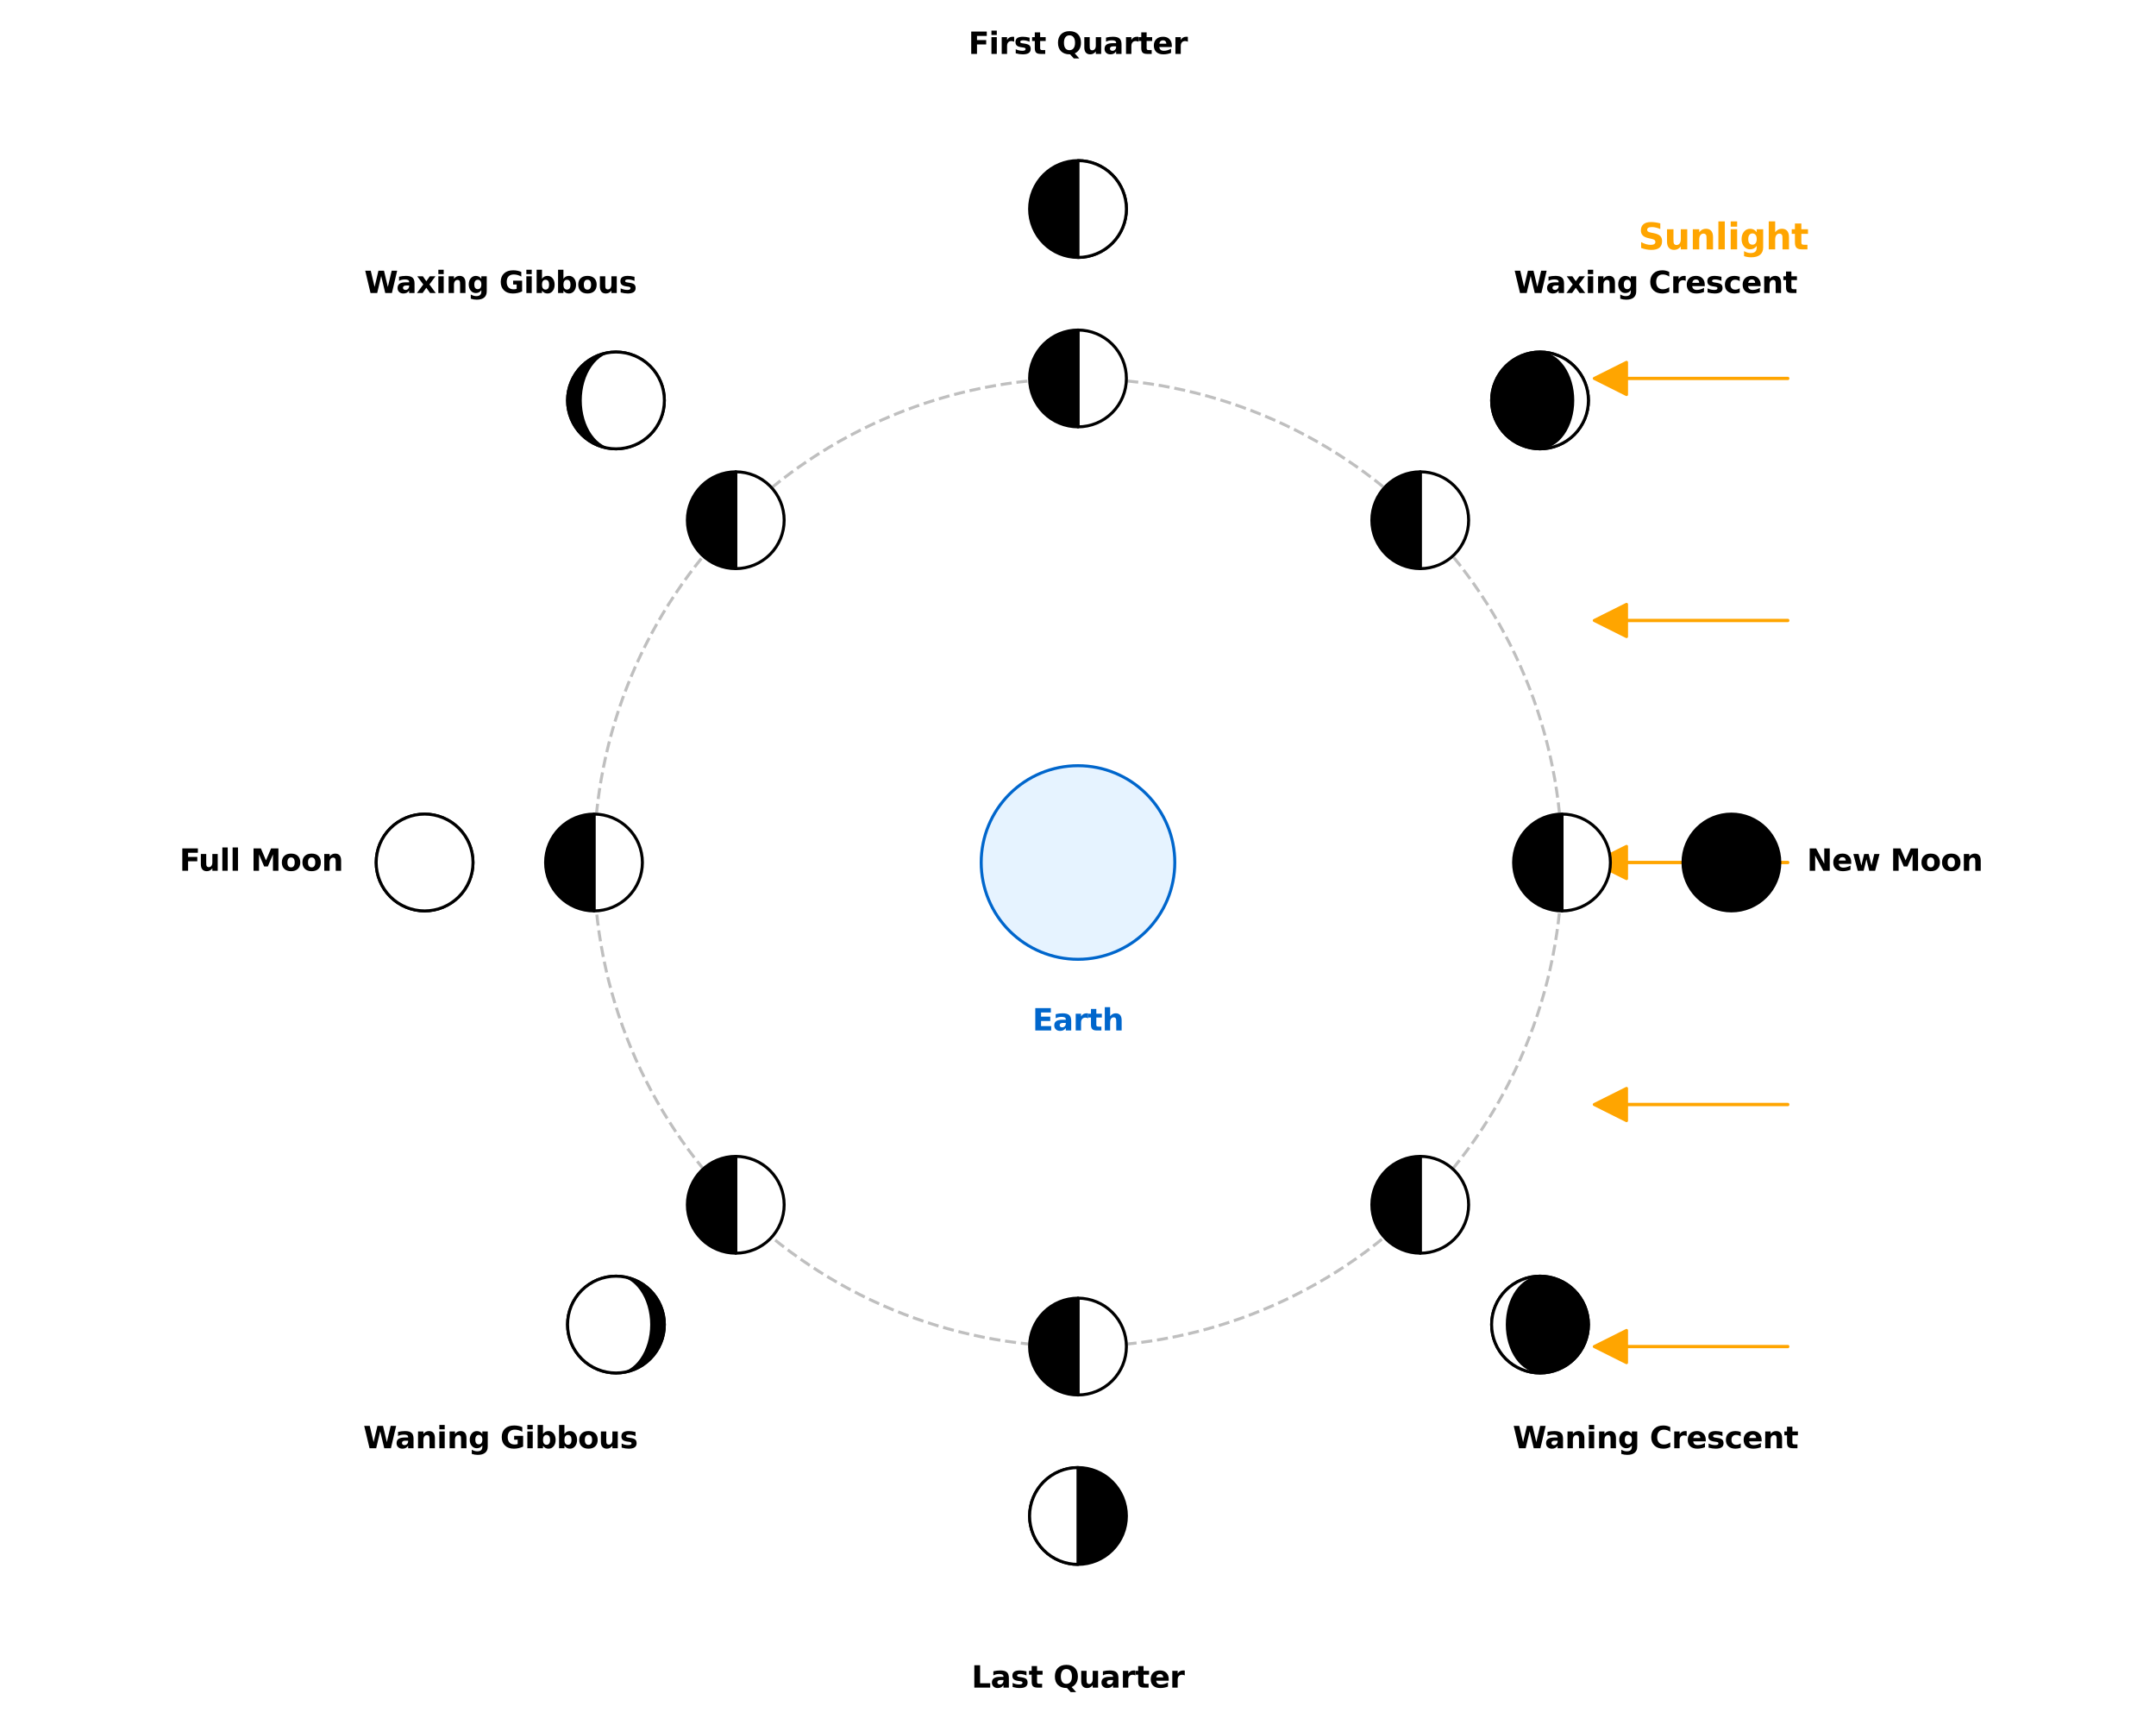 <?xml version="1.0" encoding="utf-8" standalone="no"?>
<!DOCTYPE svg PUBLIC "-//W3C//DTD SVG 1.1//EN"
  "http://www.w3.org/Graphics/SVG/1.1/DTD/svg11.dtd">
<svg xmlns:xlink="http://www.w3.org/1999/xlink" width="720pt" height="576pt" viewBox="0 0 720 576" xmlns="http://www.w3.org/2000/svg" version="1.1">
 <defs>
  <style type="text/css">*{stroke-linejoin: round; stroke-linecap: butt}</style>
 </defs>
 <g id="figure_1">
  <g id="patch_1">
   <path d="M 0 576 
L 720 576 
L 720 0 
L 0 0 
z
" style="fill: #ffffff"/>
  </g>
  <g id="axes_1">
   <g id="patch_2">
    <path d="M 532.408 449.633 
L 543.184 444.245 
L 543.184 449.579 
L 597.061 449.579 
L 597.061 449.687 
L 543.184 449.687 
L 543.184 455.021 
z
" clip-path="url(#p6d1bef1e52)" style="fill: #ffa500; stroke: #ffa500; stroke-linejoin: miter"/>
   </g>
   <g id="patch_3">
    <path d="M 532.408 368.816 
L 543.184 363.429 
L 543.184 368.763 
L 597.061 368.763 
L 597.061 368.87 
L 543.184 368.87 
L 543.184 374.204 
z
" clip-path="url(#p6d1bef1e52)" style="fill: #ffa500; stroke: #ffa500; stroke-linejoin: miter"/>
   </g>
   <g id="patch_4">
    <path d="M 532.408 288 
L 543.184 282.612 
L 543.184 287.946 
L 597.061 287.946 
L 597.061 288.054 
L 543.184 288.054 
L 543.184 293.388 
z
" clip-path="url(#p6d1bef1e52)" style="fill: #ffa500; stroke: #ffa500; stroke-linejoin: miter"/>
   </g>
   <g id="patch_5">
    <path d="M 532.408 207.184 
L 543.184 201.796 
L 543.184 207.13 
L 597.061 207.13 
L 597.061 207.237 
L 543.184 207.237 
L 543.184 212.571 
z
" clip-path="url(#p6d1bef1e52)" style="fill: #ffa500; stroke: #ffa500; stroke-linejoin: miter"/>
   </g>
   <g id="patch_6">
    <path d="M 532.408 126.367 
L 543.184 120.979 
L 543.184 126.313 
L 597.061 126.313 
L 597.061 126.421 
L 543.184 126.421 
L 543.184 131.755 
z
" clip-path="url(#p6d1bef1e52)" style="fill: #ffa500; stroke: #ffa500; stroke-linejoin: miter"/>
   </g>
   <g id="patch_7">
    <path d="M 360 449.633 
C 402.866 449.633 443.981 432.602 474.292 402.292 
C 504.602 371.981 521.633 330.866 521.633 288 
C 521.633 245.134 504.602 204.019 474.292 173.708 
C 443.981 143.398 402.866 126.367 360 126.367 
C 317.134 126.367 276.019 143.398 245.708 173.708 
C 215.398 204.019 198.367 245.134 198.367 288 
C 198.367 330.866 215.398 371.981 245.708 402.292 
C 276.019 432.602 317.134 449.633 360 449.633 
L 360 449.633 
z
" clip-path="url(#p6d1bef1e52)" style="fill: none; opacity: 0.5; stroke-dasharray: 3.7,1.6; stroke-dashoffset: 0; stroke: #808080; stroke-linejoin: miter"/>
   </g>
   <g id="patch_8">
    <path d="M 521.633 304.163 
C 525.918 304.163 530.032 302.459 533.062 299.429 
C 536.092 296.399 537.796 292.285 537.796 288 
C 537.796 283.715 536.092 279.601 533.062 276.571 
C 530.032 273.541 525.918 271.837 521.633 271.837 
L 521.633 288 
z
" clip-path="url(#p6d1bef1e52)" style="fill: #ffffff; stroke: #000000; stroke-linejoin: miter"/>
   </g>
   <g id="patch_9">
    <path d="M 521.633 271.837 
C 517.348 271.837 513.234 273.541 510.204 276.571 
C 507.174 279.601 505.47 283.715 505.47 288 
C 505.47 292.285 507.174 296.399 510.204 299.429 
C 513.234 302.459 517.348 304.163 521.633 304.163 
L 521.633 288 
z
" clip-path="url(#p6d1bef1e52)" style="stroke: #000000; stroke-linejoin: miter"/>
   </g>
   <g id="patch_10">
    <path d="M 578.204 304.163 
C 582.491 304.163 586.602 302.46 589.633 299.429 
C 592.664 296.398 594.368 292.287 594.368 288 
C 594.368 283.713 592.664 279.602 589.633 276.571 
C 586.602 273.54 582.491 271.837 578.204 271.837 
C 573.918 271.837 569.806 273.54 566.775 276.571 
C 563.744 279.602 562.041 283.713 562.041 288 
C 562.041 292.287 563.744 296.398 566.775 299.429 
C 569.806 302.46 573.918 304.163 578.204 304.163 
z
" clip-path="url(#p6d1bef1e52)" style="stroke: #000000; stroke-linejoin: miter"/>
   </g>
   <g id="patch_11">
    <path d="M 474.292 189.872 
C 478.577 189.872 482.691 188.168 485.721 185.138 
C 488.751 182.107 490.455 177.993 490.455 173.708 
C 490.455 169.423 488.751 165.309 485.721 162.279 
C 482.691 159.249 478.577 157.545 474.292 157.545 
L 474.292 173.708 
z
" clip-path="url(#p6d1bef1e52)" style="fill: #ffffff; stroke: #000000; stroke-linejoin: miter"/>
   </g>
   <g id="patch_12">
    <path d="M 474.292 157.545 
C 470.007 157.545 465.893 159.249 462.862 162.279 
C 459.832 165.309 458.128 169.423 458.128 173.708 
C 458.128 177.993 459.832 182.107 462.862 185.138 
C 465.893 188.168 470.007 189.872 474.292 189.872 
L 474.292 173.708 
z
" clip-path="url(#p6d1bef1e52)" style="stroke: #000000; stroke-linejoin: miter"/>
   </g>
   <g id="patch_13">
    <path d="M 514.294 149.87 
C 518.58 149.87 522.692 148.166 525.723 145.135 
C 528.754 142.104 530.457 137.993 530.457 133.706 
C 530.457 129.42 528.754 125.308 525.723 122.277 
C 522.692 119.246 518.58 117.543 514.294 117.543 
C 510.007 117.543 505.896 119.246 502.865 122.277 
C 499.834 125.308 498.13 129.42 498.13 133.706 
C 498.13 137.993 499.834 142.104 502.865 145.135 
C 505.896 148.166 510.007 149.87 514.294 149.87 
z
" clip-path="url(#p6d1bef1e52)" style="stroke: #000000; stroke-linejoin: miter"/>
   </g>
   <g id="patch_14">
    <path d="M 514.294 149.87 
C 518.579 149.87 522.693 148.165 525.723 145.135 
C 528.753 142.105 530.457 137.991 530.457 133.706 
C 530.457 129.421 528.753 125.307 525.723 122.277 
C 522.693 119.247 518.579 117.543 514.294 117.543 
L 514.294 133.706 
z
" clip-path="url(#p6d1bef1e52)" style="fill: #ffffff"/>
   </g>
   <g id="patch_15">
    <path d="M 514.294 149.87 
C 517.325 149.87 520.232 148.166 522.375 145.135 
C 524.519 142.104 525.723 137.993 525.723 133.706 
C 525.723 129.42 524.519 125.308 522.375 122.277 
C 520.232 119.246 517.325 117.543 514.294 117.543 
C 511.263 117.543 508.355 119.246 506.212 122.277 
C 504.069 125.308 502.865 129.42 502.865 133.706 
C 502.865 137.993 504.069 142.104 506.212 145.135 
C 508.355 148.166 511.263 149.87 514.294 149.87 
z
" clip-path="url(#p6d1bef1e52)"/>
   </g>
   <g id="patch_16">
    <path d="M 514.294 149.87 
C 518.58 149.87 522.692 148.166 525.723 145.135 
C 528.754 142.104 530.457 137.993 530.457 133.706 
C 530.457 129.42 528.754 125.308 525.723 122.277 
C 522.692 119.246 518.58 117.543 514.294 117.543 
C 510.007 117.543 505.896 119.246 502.865 122.277 
C 499.834 125.308 498.13 129.42 498.13 133.706 
C 498.13 137.993 499.834 142.104 502.865 145.135 
C 505.896 148.166 510.007 149.87 514.294 149.87 
L 514.294 149.87 
z
" clip-path="url(#p6d1bef1e52)" style="fill: none; stroke: #000000; stroke-linejoin: miter"/>
   </g>
   <g id="patch_17">
    <path d="M 360 142.53 
C 364.285 142.53 368.399 140.826 371.429 137.796 
C 374.459 134.766 376.163 130.652 376.163 126.367 
C 376.163 122.082 374.459 117.968 371.429 114.938 
C 368.399 111.908 364.285 110.204 360 110.204 
L 360 126.367 
z
" clip-path="url(#p6d1bef1e52)" style="fill: #ffffff; stroke: #000000; stroke-linejoin: miter"/>
   </g>
   <g id="patch_18">
    <path d="M 360 110.204 
C 355.715 110.204 351.601 111.908 348.571 114.938 
C 345.541 117.968 343.837 122.082 343.837 126.367 
C 343.837 130.652 345.541 134.766 348.571 137.796 
C 351.601 140.826 355.715 142.53 360 142.53 
L 360 126.367 
z
" clip-path="url(#p6d1bef1e52)" style="stroke: #000000; stroke-linejoin: miter"/>
   </g>
   <g id="patch_19">
    <path d="M 360 85.959 
C 364.287 85.959 368.398 84.256 371.429 81.225 
C 374.46 78.194 376.163 74.082 376.163 69.796 
C 376.163 65.509 374.46 61.398 371.429 58.367 
C 368.398 55.336 364.287 53.632 360 53.632 
C 355.713 53.632 351.602 55.336 348.571 58.367 
C 345.54 61.398 343.837 65.509 343.837 69.796 
C 343.837 74.082 345.54 78.194 348.571 81.225 
C 351.602 84.256 355.713 85.959 360 85.959 
z
" clip-path="url(#p6d1bef1e52)" style="stroke: #000000; stroke-linejoin: miter"/>
   </g>
   <g id="patch_20">
    <path d="M 360 85.959 
C 364.285 85.959 368.399 84.255 371.429 81.225 
C 374.459 78.195 376.163 74.081 376.163 69.796 
C 376.163 65.511 374.459 61.397 371.429 58.367 
C 368.399 55.337 364.285 53.632 360 53.632 
L 360 69.796 
z
" clip-path="url(#p6d1bef1e52)" style="fill: #ffffff; stroke: #000000; stroke-linejoin: miter"/>
   </g>
   <g id="patch_21">
    <path d="M 245.708 189.872 
C 249.993 189.872 254.107 188.168 257.138 185.138 
C 260.168 182.107 261.872 177.993 261.872 173.708 
C 261.872 169.423 260.168 165.309 257.138 162.279 
C 254.107 159.249 249.993 157.545 245.708 157.545 
L 245.708 173.708 
z
" clip-path="url(#p6d1bef1e52)" style="fill: #ffffff; stroke: #000000; stroke-linejoin: miter"/>
   </g>
   <g id="patch_22">
    <path d="M 245.708 157.545 
C 241.423 157.545 237.309 159.249 234.279 162.279 
C 231.249 165.309 229.545 169.423 229.545 173.708 
C 229.545 177.993 231.249 182.107 234.279 185.138 
C 237.309 188.168 241.423 189.872 245.708 189.872 
L 245.708 173.708 
z
" clip-path="url(#p6d1bef1e52)" style="stroke: #000000; stroke-linejoin: miter"/>
   </g>
   <g id="patch_23">
    <path d="M 205.706 149.87 
C 209.993 149.87 214.104 148.166 217.135 145.135 
C 220.166 142.104 221.87 137.993 221.87 133.706 
C 221.87 129.42 220.166 125.308 217.135 122.277 
C 214.104 119.246 209.993 117.543 205.706 117.543 
C 201.42 117.543 197.308 119.246 194.277 122.277 
C 191.246 125.308 189.543 129.42 189.543 133.706 
C 189.543 137.993 191.246 142.104 194.277 145.135 
C 197.308 148.166 201.42 149.87 205.706 149.87 
z
" clip-path="url(#p6d1bef1e52)" style="stroke: #000000; stroke-linejoin: miter"/>
   </g>
   <g id="patch_24">
    <path d="M 205.706 149.87 
C 209.991 149.87 214.105 148.165 217.135 145.135 
C 220.165 142.105 221.87 137.991 221.87 133.706 
C 221.87 129.421 220.165 125.307 217.135 122.277 
C 214.105 119.247 209.991 117.543 205.706 117.543 
L 205.706 133.706 
z
" clip-path="url(#p6d1bef1e52)" style="fill: #ffffff"/>
   </g>
   <g id="patch_25">
    <path d="M 205.706 149.87 
C 208.737 149.87 211.645 148.166 213.788 145.135 
C 215.931 142.104 217.135 137.993 217.135 133.706 
C 217.135 129.42 215.931 125.308 213.788 122.277 
C 211.645 119.246 208.737 117.543 205.706 117.543 
C 202.675 117.543 199.768 119.246 197.625 122.277 
C 195.481 125.308 194.277 129.42 194.277 133.706 
C 194.277 137.993 195.481 142.104 197.625 145.135 
C 199.768 148.166 202.675 149.87 205.706 149.87 
z
" clip-path="url(#p6d1bef1e52)" style="fill: #ffffff"/>
   </g>
   <g id="patch_26">
    <path d="M 205.706 149.87 
C 209.993 149.87 214.104 148.166 217.135 145.135 
C 220.166 142.104 221.87 137.993 221.87 133.706 
C 221.87 129.42 220.166 125.308 217.135 122.277 
C 214.104 119.246 209.993 117.543 205.706 117.543 
C 201.42 117.543 197.308 119.246 194.277 122.277 
C 191.246 125.308 189.543 129.42 189.543 133.706 
C 189.543 137.993 191.246 142.104 194.277 145.135 
C 197.308 148.166 201.42 149.87 205.706 149.87 
L 205.706 149.87 
z
" clip-path="url(#p6d1bef1e52)" style="fill: none; stroke: #000000; stroke-linejoin: miter"/>
   </g>
   <g id="patch_27">
    <path d="M 198.367 304.163 
C 202.652 304.163 206.766 302.459 209.796 299.429 
C 212.826 296.399 214.53 292.285 214.53 288 
C 214.53 283.715 212.826 279.601 209.796 276.571 
C 206.766 273.541 202.652 271.837 198.367 271.837 
L 198.367 288 
z
" clip-path="url(#p6d1bef1e52)" style="fill: #ffffff; stroke: #000000; stroke-linejoin: miter"/>
   </g>
   <g id="patch_28">
    <path d="M 198.367 271.837 
C 194.082 271.837 189.968 273.541 186.938 276.571 
C 183.908 279.601 182.204 283.715 182.204 288 
C 182.204 292.285 183.908 296.399 186.938 299.429 
C 189.968 302.459 194.082 304.163 198.367 304.163 
L 198.367 288 
z
" clip-path="url(#p6d1bef1e52)" style="stroke: #000000; stroke-linejoin: miter"/>
   </g>
   <g id="patch_29">
    <path d="M 141.796 304.163 
C 146.082 304.163 150.194 302.46 153.225 299.429 
C 156.256 296.398 157.959 292.287 157.959 288 
C 157.959 283.713 156.256 279.602 153.225 276.571 
C 150.194 273.54 146.082 271.837 141.796 271.837 
C 137.509 271.837 133.398 273.54 130.367 276.571 
C 127.336 279.602 125.632 283.713 125.632 288 
C 125.632 292.287 127.336 296.398 130.367 299.429 
C 133.398 302.46 137.509 304.163 141.796 304.163 
z
" clip-path="url(#p6d1bef1e52)" style="stroke: #000000; stroke-linejoin: miter"/>
   </g>
   <g id="patch_30">
    <path d="M 141.796 304.163 
C 146.082 304.163 150.194 302.46 153.225 299.429 
C 156.256 296.398 157.959 292.287 157.959 288 
C 157.959 283.713 156.256 279.602 153.225 276.571 
C 150.194 273.54 146.082 271.837 141.796 271.837 
C 137.509 271.837 133.398 273.54 130.367 276.571 
C 127.336 279.602 125.632 283.713 125.632 288 
C 125.632 292.287 127.336 296.398 130.367 299.429 
C 133.398 302.46 137.509 304.163 141.796 304.163 
z
" clip-path="url(#p6d1bef1e52)" style="fill: #ffffff; stroke: #000000; stroke-linejoin: miter"/>
   </g>
   <g id="patch_31">
    <path d="M 245.708 418.455 
C 249.993 418.455 254.107 416.751 257.138 413.721 
C 260.168 410.691 261.872 406.577 261.872 402.292 
C 261.872 398.007 260.168 393.893 257.138 390.862 
C 254.107 387.832 249.993 386.128 245.708 386.128 
L 245.708 402.292 
z
" clip-path="url(#p6d1bef1e52)" style="fill: #ffffff; stroke: #000000; stroke-linejoin: miter"/>
   </g>
   <g id="patch_32">
    <path d="M 245.708 386.128 
C 241.423 386.128 237.309 387.832 234.279 390.862 
C 231.249 393.893 229.545 398.007 229.545 402.292 
C 229.545 406.577 231.249 410.691 234.279 413.721 
C 237.309 416.751 241.423 418.455 245.708 418.455 
L 245.708 402.292 
z
" clip-path="url(#p6d1bef1e52)" style="stroke: #000000; stroke-linejoin: miter"/>
   </g>
   <g id="patch_33">
    <path d="M 205.706 458.457 
C 209.993 458.457 214.104 456.754 217.135 453.723 
C 220.166 450.692 221.87 446.58 221.87 442.294 
C 221.87 438.007 220.166 433.896 217.135 430.865 
C 214.104 427.834 209.993 426.13 205.706 426.13 
C 201.42 426.13 197.308 427.834 194.277 430.865 
C 191.246 433.896 189.543 438.007 189.543 442.294 
C 189.543 446.58 191.246 450.692 194.277 453.723 
C 197.308 456.754 201.42 458.457 205.706 458.457 
z
" clip-path="url(#p6d1bef1e52)" style="stroke: #000000; stroke-linejoin: miter"/>
   </g>
   <g id="patch_34">
    <path d="M 205.706 426.13 
C 201.421 426.13 197.307 427.835 194.277 430.865 
C 191.247 433.895 189.543 438.009 189.543 442.294 
C 189.543 446.579 191.247 450.693 194.277 453.723 
C 197.307 456.753 201.421 458.457 205.706 458.457 
L 205.706 442.294 
z
" clip-path="url(#p6d1bef1e52)" style="fill: #ffffff"/>
   </g>
   <g id="patch_35">
    <path d="M 205.706 458.457 
C 208.737 458.457 211.645 456.754 213.788 453.723 
C 215.931 450.692 217.135 446.58 217.135 442.294 
C 217.135 438.007 215.931 433.896 213.788 430.865 
C 211.645 427.834 208.737 426.13 205.706 426.13 
C 202.675 426.13 199.768 427.834 197.625 430.865 
C 195.481 433.896 194.277 438.007 194.277 442.294 
C 194.277 446.58 195.481 450.692 197.625 453.723 
C 199.768 456.754 202.675 458.457 205.706 458.457 
z
" clip-path="url(#p6d1bef1e52)" style="fill: #ffffff"/>
   </g>
   <g id="patch_36">
    <path d="M 205.706 458.457 
C 209.993 458.457 214.104 456.754 217.135 453.723 
C 220.166 450.692 221.87 446.58 221.87 442.294 
C 221.87 438.007 220.166 433.896 217.135 430.865 
C 214.104 427.834 209.993 426.13 205.706 426.13 
C 201.42 426.13 197.308 427.834 194.277 430.865 
C 191.246 433.896 189.543 438.007 189.543 442.294 
C 189.543 446.58 191.246 450.692 194.277 453.723 
C 197.308 456.754 201.42 458.457 205.706 458.457 
L 205.706 458.457 
z
" clip-path="url(#p6d1bef1e52)" style="fill: none; stroke: #000000; stroke-linejoin: miter"/>
   </g>
   <g id="patch_37">
    <path d="M 360 465.796 
C 364.285 465.796 368.399 464.092 371.429 461.062 
C 374.459 458.032 376.163 453.918 376.163 449.633 
C 376.163 445.348 374.459 441.234 371.429 438.204 
C 368.399 435.174 364.285 433.47 360 433.47 
L 360 449.633 
z
" clip-path="url(#p6d1bef1e52)" style="fill: #ffffff; stroke: #000000; stroke-linejoin: miter"/>
   </g>
   <g id="patch_38">
    <path d="M 360 433.47 
C 355.715 433.47 351.601 435.174 348.571 438.204 
C 345.541 441.234 343.837 445.348 343.837 449.633 
C 343.837 453.918 345.541 458.032 348.571 461.062 
C 351.601 464.092 355.715 465.796 360 465.796 
L 360 449.633 
z
" clip-path="url(#p6d1bef1e52)" style="stroke: #000000; stroke-linejoin: miter"/>
   </g>
   <g id="patch_39">
    <path d="M 360 522.368 
C 364.287 522.368 368.398 520.664 371.429 517.633 
C 374.46 514.602 376.163 510.491 376.163 506.204 
C 376.163 501.918 374.46 497.806 371.429 494.775 
C 368.398 491.744 364.287 490.041 360 490.041 
C 355.713 490.041 351.602 491.744 348.571 494.775 
C 345.54 497.806 343.837 501.918 343.837 506.204 
C 343.837 510.491 345.54 514.602 348.571 517.633 
C 351.602 520.664 355.713 522.368 360 522.368 
z
" clip-path="url(#p6d1bef1e52)" style="stroke: #000000; stroke-linejoin: miter"/>
   </g>
   <g id="patch_40">
    <path d="M 360 490.041 
C 355.715 490.041 351.601 491.745 348.571 494.775 
C 345.541 497.805 343.837 501.919 343.837 506.204 
C 343.837 510.489 345.541 514.603 348.571 517.633 
C 351.601 520.663 355.715 522.368 360 522.368 
L 360 506.204 
z
" clip-path="url(#p6d1bef1e52)" style="fill: #ffffff; stroke: #000000; stroke-linejoin: miter"/>
   </g>
   <g id="patch_41">
    <path d="M 474.292 418.455 
C 478.577 418.455 482.691 416.751 485.721 413.721 
C 488.751 410.691 490.455 406.577 490.455 402.292 
C 490.455 398.007 488.751 393.893 485.721 390.862 
C 482.691 387.832 478.577 386.128 474.292 386.128 
L 474.292 402.292 
z
" clip-path="url(#p6d1bef1e52)" style="fill: #ffffff; stroke: #000000; stroke-linejoin: miter"/>
   </g>
   <g id="patch_42">
    <path d="M 474.292 386.128 
C 470.007 386.128 465.893 387.832 462.862 390.862 
C 459.832 393.893 458.128 398.007 458.128 402.292 
C 458.128 406.577 459.832 410.691 462.862 413.721 
C 465.893 416.751 470.007 418.455 474.292 418.455 
L 474.292 402.292 
z
" clip-path="url(#p6d1bef1e52)" style="stroke: #000000; stroke-linejoin: miter"/>
   </g>
   <g id="patch_43">
    <path d="M 514.294 458.457 
C 518.58 458.457 522.692 456.754 525.723 453.723 
C 528.754 450.692 530.457 446.58 530.457 442.294 
C 530.457 438.007 528.754 433.896 525.723 430.865 
C 522.692 427.834 518.58 426.13 514.294 426.13 
C 510.007 426.13 505.896 427.834 502.865 430.865 
C 499.834 433.896 498.13 438.007 498.13 442.294 
C 498.13 446.58 499.834 450.692 502.865 453.723 
C 505.896 456.754 510.007 458.457 514.294 458.457 
z
" clip-path="url(#p6d1bef1e52)" style="stroke: #000000; stroke-linejoin: miter"/>
   </g>
   <g id="patch_44">
    <path d="M 514.294 426.13 
C 510.009 426.13 505.895 427.835 502.865 430.865 
C 499.835 433.895 498.13 438.009 498.13 442.294 
C 498.13 446.579 499.835 450.693 502.865 453.723 
C 505.895 456.753 510.009 458.457 514.294 458.457 
L 514.294 442.294 
z
" clip-path="url(#p6d1bef1e52)" style="fill: #ffffff"/>
   </g>
   <g id="patch_45">
    <path d="M 514.294 458.457 
C 517.325 458.457 520.232 456.754 522.375 453.723 
C 524.519 450.692 525.723 446.58 525.723 442.294 
C 525.723 438.007 524.519 433.896 522.375 430.865 
C 520.232 427.834 517.325 426.13 514.294 426.13 
C 511.263 426.13 508.355 427.834 506.212 430.865 
C 504.069 433.896 502.865 438.007 502.865 442.294 
C 502.865 446.58 504.069 450.692 506.212 453.723 
C 508.355 456.754 511.263 458.457 514.294 458.457 
z
" clip-path="url(#p6d1bef1e52)"/>
   </g>
   <g id="patch_46">
    <path d="M 514.294 458.457 
C 518.58 458.457 522.692 456.754 525.723 453.723 
C 528.754 450.692 530.457 446.58 530.457 442.294 
C 530.457 438.007 528.754 433.896 525.723 430.865 
C 522.692 427.834 518.58 426.13 514.294 426.13 
C 510.007 426.13 505.896 427.834 502.865 430.865 
C 499.834 433.896 498.13 438.007 498.13 442.294 
C 498.13 446.58 499.834 450.692 502.865 453.723 
C 505.896 456.754 510.007 458.457 514.294 458.457 
L 514.294 458.457 
z
" clip-path="url(#p6d1bef1e52)" style="fill: none; stroke: #000000; stroke-linejoin: miter"/>
   </g>
   <g id="text_1">
    <!-- Earth -->
    <g style="fill: #0066cc" transform="translate(344.795 344.088) scale(0.1 -0.1)">
     <defs>
      <path id="DejaVuSans-Bold-45" d="M 588 4666 
L 3834 4666 
L 3834 3756 
L 1791 3756 
L 1791 2888 
L 3713 2888 
L 3713 1978 
L 1791 1978 
L 1791 909 
L 3903 909 
L 3903 0 
L 588 0 
L 588 4666 
z
" transform="scale(0.016)"/>
      <path id="DejaVuSans-Bold-61" d="M 2106 1575 
Q 1756 1575 1579 1456 
Q 1403 1338 1403 1106 
Q 1403 894 1545 773 
Q 1688 653 1941 653 
Q 2256 653 2472 879 
Q 2688 1106 2688 1447 
L 2688 1575 
L 2106 1575 
z
M 3816 1997 
L 3816 0 
L 2688 0 
L 2688 519 
Q 2463 200 2181 54 
Q 1900 -91 1497 -91 
Q 953 -91 614 226 
Q 275 544 275 1050 
Q 275 1666 698 1953 
Q 1122 2241 2028 2241 
L 2688 2241 
L 2688 2328 
Q 2688 2594 2478 2717 
Q 2269 2841 1825 2841 
Q 1466 2841 1156 2769 
Q 847 2697 581 2553 
L 581 3406 
Q 941 3494 1303 3539 
Q 1666 3584 2028 3584 
Q 2975 3584 3395 3211 
Q 3816 2838 3816 1997 
z
" transform="scale(0.016)"/>
      <path id="DejaVuSans-Bold-72" d="M 3138 2547 
Q 2991 2616 2845 2648 
Q 2700 2681 2553 2681 
Q 2122 2681 1889 2404 
Q 1656 2128 1656 1613 
L 1656 0 
L 538 0 
L 538 3500 
L 1656 3500 
L 1656 2925 
Q 1872 3269 2151 3426 
Q 2431 3584 2822 3584 
Q 2878 3584 2943 3579 
Q 3009 3575 3134 3559 
L 3138 2547 
z
" transform="scale(0.016)"/>
      <path id="DejaVuSans-Bold-74" d="M 1759 4494 
L 1759 3500 
L 2913 3500 
L 2913 2700 
L 1759 2700 
L 1759 1216 
Q 1759 972 1856 886 
Q 1953 800 2241 800 
L 2816 800 
L 2816 0 
L 1856 0 
Q 1194 0 917 276 
Q 641 553 641 1216 
L 641 2700 
L 84 2700 
L 84 3500 
L 641 3500 
L 641 4494 
L 1759 4494 
z
" transform="scale(0.016)"/>
      <path id="DejaVuSans-Bold-68" d="M 4056 2131 
L 4056 0 
L 2931 0 
L 2931 347 
L 2931 1625 
Q 2931 2084 2911 2256 
Q 2891 2428 2841 2509 
Q 2775 2619 2662 2680 
Q 2550 2741 2406 2741 
Q 2056 2741 1856 2470 
Q 1656 2200 1656 1722 
L 1656 0 
L 538 0 
L 538 4863 
L 1656 4863 
L 1656 2988 
Q 1909 3294 2193 3439 
Q 2478 3584 2822 3584 
Q 3428 3584 3742 3212 
Q 4056 2841 4056 2131 
z
" transform="scale(0.016)"/>
     </defs>
     <use xlink:href="#DejaVuSans-Bold-45"/>
     <use xlink:href="#DejaVuSans-Bold-61" transform="translate(68.311 0)"/>
     <use xlink:href="#DejaVuSans-Bold-72" transform="translate(135.791 0)"/>
     <use xlink:href="#DejaVuSans-Bold-74" transform="translate(185.107 0)"/>
     <use xlink:href="#DejaVuSans-Bold-68" transform="translate(232.91 0)"/>
    </g>
   </g>
   <g id="text_2">
    <!-- Sunlight -->
    <g style="fill: #ffa500" transform="translate(547.099 83.265) scale(0.12 -0.12)">
     <defs>
      <path id="DejaVuSans-Bold-53" d="M 3834 4519 
L 3834 3531 
Q 3450 3703 3084 3790 
Q 2719 3878 2394 3878 
Q 1963 3878 1756 3759 
Q 1550 3641 1550 3391 
Q 1550 3203 1689 3098 
Q 1828 2994 2194 2919 
L 2706 2816 
Q 3484 2659 3812 2340 
Q 4141 2022 4141 1434 
Q 4141 663 3683 286 
Q 3225 -91 2284 -91 
Q 1841 -91 1394 -6 
Q 947 78 500 244 
L 500 1259 
Q 947 1022 1364 901 
Q 1781 781 2169 781 
Q 2563 781 2772 912 
Q 2981 1044 2981 1288 
Q 2981 1506 2839 1625 
Q 2697 1744 2272 1838 
L 1806 1941 
Q 1106 2091 782 2419 
Q 459 2747 459 3303 
Q 459 4000 909 4375 
Q 1359 4750 2203 4750 
Q 2588 4750 2994 4692 
Q 3400 4634 3834 4519 
z
" transform="scale(0.016)"/>
      <path id="DejaVuSans-Bold-75" d="M 500 1363 
L 500 3500 
L 1625 3500 
L 1625 3150 
Q 1625 2866 1622 2436 
Q 1619 2006 1619 1863 
Q 1619 1441 1641 1255 
Q 1663 1069 1716 984 
Q 1784 875 1895 815 
Q 2006 756 2150 756 
Q 2500 756 2700 1025 
Q 2900 1294 2900 1772 
L 2900 3500 
L 4019 3500 
L 4019 0 
L 2900 0 
L 2900 506 
Q 2647 200 2364 54 
Q 2081 -91 1741 -91 
Q 1134 -91 817 281 
Q 500 653 500 1363 
z
" transform="scale(0.016)"/>
      <path id="DejaVuSans-Bold-6e" d="M 4056 2131 
L 4056 0 
L 2931 0 
L 2931 347 
L 2931 1631 
Q 2931 2084 2911 2256 
Q 2891 2428 2841 2509 
Q 2775 2619 2662 2680 
Q 2550 2741 2406 2741 
Q 2056 2741 1856 2470 
Q 1656 2200 1656 1722 
L 1656 0 
L 538 0 
L 538 3500 
L 1656 3500 
L 1656 2988 
Q 1909 3294 2193 3439 
Q 2478 3584 2822 3584 
Q 3428 3584 3742 3212 
Q 4056 2841 4056 2131 
z
" transform="scale(0.016)"/>
      <path id="DejaVuSans-Bold-6c" d="M 538 4863 
L 1656 4863 
L 1656 0 
L 538 0 
L 538 4863 
z
" transform="scale(0.016)"/>
      <path id="DejaVuSans-Bold-69" d="M 538 3500 
L 1656 3500 
L 1656 0 
L 538 0 
L 538 3500 
z
M 538 4863 
L 1656 4863 
L 1656 3950 
L 538 3950 
L 538 4863 
z
" transform="scale(0.016)"/>
      <path id="DejaVuSans-Bold-67" d="M 2919 594 
Q 2688 288 2409 144 
Q 2131 0 1766 0 
Q 1125 0 706 504 
Q 288 1009 288 1791 
Q 288 2575 706 3076 
Q 1125 3578 1766 3578 
Q 2131 3578 2409 3434 
Q 2688 3291 2919 2981 
L 2919 3500 
L 4044 3500 
L 4044 353 
Q 4044 -491 3511 -936 
Q 2978 -1381 1966 -1381 
Q 1638 -1381 1331 -1331 
Q 1025 -1281 716 -1178 
L 716 -306 
Q 1009 -475 1290 -558 
Q 1572 -641 1856 -641 
Q 2406 -641 2662 -400 
Q 2919 -159 2919 353 
L 2919 594 
z
M 2181 2772 
Q 1834 2772 1640 2515 
Q 1447 2259 1447 1791 
Q 1447 1309 1634 1061 
Q 1822 813 2181 813 
Q 2531 813 2725 1069 
Q 2919 1325 2919 1791 
Q 2919 2259 2725 2515 
Q 2531 2772 2181 2772 
z
" transform="scale(0.016)"/>
     </defs>
     <use xlink:href="#DejaVuSans-Bold-53"/>
     <use xlink:href="#DejaVuSans-Bold-75" transform="translate(72.021 0)"/>
     <use xlink:href="#DejaVuSans-Bold-6e" transform="translate(143.213 0)"/>
     <use xlink:href="#DejaVuSans-Bold-6c" transform="translate(214.404 0)"/>
     <use xlink:href="#DejaVuSans-Bold-69" transform="translate(248.682 0)"/>
     <use xlink:href="#DejaVuSans-Bold-67" transform="translate(282.959 0)"/>
     <use xlink:href="#DejaVuSans-Bold-68" transform="translate(354.541 0)"/>
     <use xlink:href="#DejaVuSans-Bold-74" transform="translate(425.732 0)"/>
    </g>
   </g>
   <g id="text_3">
    <!-- New Moon -->
    <g transform="translate(603.414 290.759) scale(0.1 -0.1)">
     <defs>
      <path id="DejaVuSans-Bold-4e" d="M 588 4666 
L 1931 4666 
L 3628 1466 
L 3628 4666 
L 4769 4666 
L 4769 0 
L 3425 0 
L 1728 3200 
L 1728 0 
L 588 0 
L 588 4666 
z
" transform="scale(0.016)"/>
      <path id="DejaVuSans-Bold-65" d="M 4031 1759 
L 4031 1441 
L 1416 1441 
Q 1456 1047 1700 850 
Q 1944 653 2381 653 
Q 2734 653 3104 758 
Q 3475 863 3866 1075 
L 3866 213 
Q 3469 63 3072 -14 
Q 2675 -91 2278 -91 
Q 1328 -91 801 392 
Q 275 875 275 1747 
Q 275 2603 792 3093 
Q 1309 3584 2216 3584 
Q 3041 3584 3536 3087 
Q 4031 2591 4031 1759 
z
M 2881 2131 
Q 2881 2450 2695 2645 
Q 2509 2841 2209 2841 
Q 1884 2841 1681 2658 
Q 1478 2475 1428 2131 
L 2881 2131 
z
" transform="scale(0.016)"/>
      <path id="DejaVuSans-Bold-77" d="M 225 3500 
L 1313 3500 
L 1900 1088 
L 2491 3500 
L 3425 3500 
L 4013 1113 
L 4603 3500 
L 5691 3500 
L 4769 0 
L 3547 0 
L 2956 2406 
L 2369 0 
L 1147 0 
L 225 3500 
z
" transform="scale(0.016)"/>
      <path id="DejaVuSans-Bold-20" transform="scale(0.016)"/>
      <path id="DejaVuSans-Bold-4d" d="M 588 4666 
L 2119 4666 
L 3181 2169 
L 4250 4666 
L 5778 4666 
L 5778 0 
L 4641 0 
L 4641 3413 
L 3566 897 
L 2803 897 
L 1728 3413 
L 1728 0 
L 588 0 
L 588 4666 
z
" transform="scale(0.016)"/>
      <path id="DejaVuSans-Bold-6f" d="M 2203 2784 
Q 1831 2784 1636 2517 
Q 1441 2250 1441 1747 
Q 1441 1244 1636 976 
Q 1831 709 2203 709 
Q 2569 709 2762 976 
Q 2956 1244 2956 1747 
Q 2956 2250 2762 2517 
Q 2569 2784 2203 2784 
z
M 2203 3584 
Q 3106 3584 3614 3096 
Q 4122 2609 4122 1747 
Q 4122 884 3614 396 
Q 3106 -91 2203 -91 
Q 1297 -91 786 396 
Q 275 884 275 1747 
Q 275 2609 786 3096 
Q 1297 3584 2203 3584 
z
" transform="scale(0.016)"/>
     </defs>
     <use xlink:href="#DejaVuSans-Bold-4e"/>
     <use xlink:href="#DejaVuSans-Bold-65" transform="translate(83.691 0)"/>
     <use xlink:href="#DejaVuSans-Bold-77" transform="translate(151.514 0)"/>
     <use xlink:href="#DejaVuSans-Bold-20" transform="translate(243.896 0)"/>
     <use xlink:href="#DejaVuSans-Bold-4d" transform="translate(278.711 0)"/>
     <use xlink:href="#DejaVuSans-Bold-6f" transform="translate(378.223 0)"/>
     <use xlink:href="#DejaVuSans-Bold-6f" transform="translate(446.924 0)"/>
     <use xlink:href="#DejaVuSans-Bold-6e" transform="translate(515.625 0)"/>
    </g>
   </g>
   <g id="text_4">
    <!-- Waxing Crescent -->
    <g transform="translate(505.534 97.853) scale(0.1 -0.1)">
     <defs>
      <path id="DejaVuSans-Bold-57" d="M 191 4666 
L 1344 4666 
L 2150 1275 
L 2950 4666 
L 4109 4666 
L 4909 1275 
L 5716 4666 
L 6859 4666 
L 5759 0 
L 4372 0 
L 3525 3547 
L 2688 0 
L 1300 0 
L 191 4666 
z
" transform="scale(0.016)"/>
      <path id="DejaVuSans-Bold-78" d="M 1422 1791 
L 159 3500 
L 1344 3500 
L 2059 2463 
L 2784 3500 
L 3969 3500 
L 2706 1797 
L 4031 0 
L 2847 0 
L 2059 1106 
L 1281 0 
L 97 0 
L 1422 1791 
z
" transform="scale(0.016)"/>
      <path id="DejaVuSans-Bold-43" d="M 4288 256 
Q 3956 84 3597 -3 
Q 3238 -91 2847 -91 
Q 1681 -91 1000 561 
Q 319 1213 319 2328 
Q 319 3447 1000 4098 
Q 1681 4750 2847 4750 
Q 3238 4750 3597 4662 
Q 3956 4575 4288 4403 
L 4288 3438 
Q 3953 3666 3628 3772 
Q 3303 3878 2944 3878 
Q 2300 3878 1931 3465 
Q 1563 3053 1563 2328 
Q 1563 1606 1931 1193 
Q 2300 781 2944 781 
Q 3303 781 3628 887 
Q 3953 994 4288 1222 
L 4288 256 
z
" transform="scale(0.016)"/>
      <path id="DejaVuSans-Bold-73" d="M 3272 3391 
L 3272 2541 
Q 2913 2691 2578 2766 
Q 2244 2841 1947 2841 
Q 1628 2841 1473 2761 
Q 1319 2681 1319 2516 
Q 1319 2381 1436 2309 
Q 1553 2238 1856 2203 
L 2053 2175 
Q 2913 2066 3209 1816 
Q 3506 1566 3506 1031 
Q 3506 472 3093 190 
Q 2681 -91 1863 -91 
Q 1516 -91 1145 -36 
Q 775 19 384 128 
L 384 978 
Q 719 816 1070 734 
Q 1422 653 1784 653 
Q 2113 653 2278 743 
Q 2444 834 2444 1013 
Q 2444 1163 2330 1236 
Q 2216 1309 1875 1350 
L 1678 1375 
Q 931 1469 631 1722 
Q 331 1975 331 2491 
Q 331 3047 712 3315 
Q 1094 3584 1881 3584 
Q 2191 3584 2531 3537 
Q 2872 3491 3272 3391 
z
" transform="scale(0.016)"/>
      <path id="DejaVuSans-Bold-63" d="M 3366 3391 
L 3366 2478 
Q 3138 2634 2908 2709 
Q 2678 2784 2431 2784 
Q 1963 2784 1702 2511 
Q 1441 2238 1441 1747 
Q 1441 1256 1702 982 
Q 1963 709 2431 709 
Q 2694 709 2930 787 
Q 3166 866 3366 1019 
L 3366 103 
Q 3103 6 2833 -42 
Q 2563 -91 2291 -91 
Q 1344 -91 809 395 
Q 275 881 275 1747 
Q 275 2613 809 3098 
Q 1344 3584 2291 3584 
Q 2566 3584 2833 3536 
Q 3100 3488 3366 3391 
z
" transform="scale(0.016)"/>
     </defs>
     <use xlink:href="#DejaVuSans-Bold-57"/>
     <use xlink:href="#DejaVuSans-Bold-61" transform="translate(106.678 0)"/>
     <use xlink:href="#DejaVuSans-Bold-78" transform="translate(174.158 0)"/>
     <use xlink:href="#DejaVuSans-Bold-69" transform="translate(238.66 0)"/>
     <use xlink:href="#DejaVuSans-Bold-6e" transform="translate(272.938 0)"/>
     <use xlink:href="#DejaVuSans-Bold-67" transform="translate(344.129 0)"/>
     <use xlink:href="#DejaVuSans-Bold-20" transform="translate(415.711 0)"/>
     <use xlink:href="#DejaVuSans-Bold-43" transform="translate(450.525 0)"/>
     <use xlink:href="#DejaVuSans-Bold-72" transform="translate(523.914 0)"/>
     <use xlink:href="#DejaVuSans-Bold-65" transform="translate(573.23 0)"/>
     <use xlink:href="#DejaVuSans-Bold-73" transform="translate(641.053 0)"/>
     <use xlink:href="#DejaVuSans-Bold-63" transform="translate(700.574 0)"/>
     <use xlink:href="#DejaVuSans-Bold-65" transform="translate(759.852 0)"/>
     <use xlink:href="#DejaVuSans-Bold-6e" transform="translate(827.674 0)"/>
     <use xlink:href="#DejaVuSans-Bold-74" transform="translate(898.865 0)"/>
    </g>
   </g>
   <g id="text_5">
    <!-- First Quarter -->
    <g transform="translate(323.402 18.004) scale(0.1 -0.1)">
     <defs>
      <path id="DejaVuSans-Bold-46" d="M 588 4666 
L 3834 4666 
L 3834 3756 
L 1791 3756 
L 1791 2888 
L 3713 2888 
L 3713 1978 
L 1791 1978 
L 1791 0 
L 588 0 
L 588 4666 
z
" transform="scale(0.016)"/>
      <path id="DejaVuSans-Bold-51" d="M 2847 -84 
L 2753 -84 
Q 1600 -84 959 553 
Q 319 1191 319 2328 
Q 319 3463 958 4106 
Q 1597 4750 2719 4750 
Q 3853 4750 4486 4112 
Q 5119 3475 5119 2328 
Q 5119 1541 4783 972 
Q 4447 403 3816 116 
L 4756 -934 
L 3609 -934 
L 2847 -84 
z
M 2719 3878 
Q 2169 3878 1866 3472 
Q 1563 3066 1563 2328 
Q 1563 1578 1859 1179 
Q 2156 781 2719 781 
Q 3272 781 3575 1187 
Q 3878 1594 3878 2328 
Q 3878 3066 3575 3472 
Q 3272 3878 2719 3878 
z
" transform="scale(0.016)"/>
     </defs>
     <use xlink:href="#DejaVuSans-Bold-46"/>
     <use xlink:href="#DejaVuSans-Bold-69" transform="translate(68.311 0)"/>
     <use xlink:href="#DejaVuSans-Bold-72" transform="translate(102.588 0)"/>
     <use xlink:href="#DejaVuSans-Bold-73" transform="translate(151.904 0)"/>
     <use xlink:href="#DejaVuSans-Bold-74" transform="translate(211.426 0)"/>
     <use xlink:href="#DejaVuSans-Bold-20" transform="translate(259.229 0)"/>
     <use xlink:href="#DejaVuSans-Bold-51" transform="translate(294.043 0)"/>
     <use xlink:href="#DejaVuSans-Bold-75" transform="translate(379.053 0)"/>
     <use xlink:href="#DejaVuSans-Bold-61" transform="translate(450.244 0)"/>
     <use xlink:href="#DejaVuSans-Bold-72" transform="translate(517.725 0)"/>
     <use xlink:href="#DejaVuSans-Bold-74" transform="translate(567.041 0)"/>
     <use xlink:href="#DejaVuSans-Bold-65" transform="translate(614.844 0)"/>
     <use xlink:href="#DejaVuSans-Bold-72" transform="translate(682.666 0)"/>
    </g>
   </g>
   <g id="text_6">
    <!-- Waxing Gibbous -->
    <g transform="translate(121.661 97.853) scale(0.1 -0.1)">
     <defs>
      <path id="DejaVuSans-Bold-47" d="M 4781 347 
Q 4331 128 3847 18 
Q 3363 -91 2847 -91 
Q 1681 -91 1000 561 
Q 319 1213 319 2328 
Q 319 3456 1012 4103 
Q 1706 4750 2913 4750 
Q 3378 4750 3804 4662 
Q 4231 4575 4609 4403 
L 4609 3438 
Q 4219 3659 3833 3768 
Q 3447 3878 3059 3878 
Q 2341 3878 1952 3476 
Q 1563 3075 1563 2328 
Q 1563 1588 1938 1184 
Q 2313 781 3003 781 
Q 3191 781 3352 804 
Q 3513 828 3641 878 
L 3641 1784 
L 2906 1784 
L 2906 2591 
L 4781 2591 
L 4781 347 
z
" transform="scale(0.016)"/>
      <path id="DejaVuSans-Bold-62" d="M 2400 722 
Q 2759 722 2948 984 
Q 3138 1247 3138 1747 
Q 3138 2247 2948 2509 
Q 2759 2772 2400 2772 
Q 2041 2772 1848 2508 
Q 1656 2244 1656 1747 
Q 1656 1250 1848 986 
Q 2041 722 2400 722 
z
M 1656 2988 
Q 1888 3294 2169 3439 
Q 2450 3584 2816 3584 
Q 3463 3584 3878 3070 
Q 4294 2556 4294 1747 
Q 4294 938 3878 423 
Q 3463 -91 2816 -91 
Q 2450 -91 2169 54 
Q 1888 200 1656 506 
L 1656 0 
L 538 0 
L 538 4863 
L 1656 4863 
L 1656 2988 
z
" transform="scale(0.016)"/>
     </defs>
     <use xlink:href="#DejaVuSans-Bold-57"/>
     <use xlink:href="#DejaVuSans-Bold-61" transform="translate(106.678 0)"/>
     <use xlink:href="#DejaVuSans-Bold-78" transform="translate(174.158 0)"/>
     <use xlink:href="#DejaVuSans-Bold-69" transform="translate(238.66 0)"/>
     <use xlink:href="#DejaVuSans-Bold-6e" transform="translate(272.938 0)"/>
     <use xlink:href="#DejaVuSans-Bold-67" transform="translate(344.129 0)"/>
     <use xlink:href="#DejaVuSans-Bold-20" transform="translate(415.711 0)"/>
     <use xlink:href="#DejaVuSans-Bold-47" transform="translate(450.525 0)"/>
     <use xlink:href="#DejaVuSans-Bold-69" transform="translate(532.605 0)"/>
     <use xlink:href="#DejaVuSans-Bold-62" transform="translate(566.883 0)"/>
     <use xlink:href="#DejaVuSans-Bold-62" transform="translate(638.465 0)"/>
     <use xlink:href="#DejaVuSans-Bold-6f" transform="translate(710.047 0)"/>
     <use xlink:href="#DejaVuSans-Bold-75" transform="translate(778.748 0)"/>
     <use xlink:href="#DejaVuSans-Bold-73" transform="translate(849.939 0)"/>
    </g>
   </g>
   <g id="text_7">
    <!-- Full Moon -->
    <g transform="translate(59.945 290.759) scale(0.1 -0.1)">
     <use xlink:href="#DejaVuSans-Bold-46"/>
     <use xlink:href="#DejaVuSans-Bold-75" transform="translate(63.311 0)"/>
     <use xlink:href="#DejaVuSans-Bold-6c" transform="translate(134.502 0)"/>
     <use xlink:href="#DejaVuSans-Bold-6c" transform="translate(168.779 0)"/>
     <use xlink:href="#DejaVuSans-Bold-20" transform="translate(203.057 0)"/>
     <use xlink:href="#DejaVuSans-Bold-4d" transform="translate(237.871 0)"/>
     <use xlink:href="#DejaVuSans-Bold-6f" transform="translate(337.383 0)"/>
     <use xlink:href="#DejaVuSans-Bold-6f" transform="translate(406.084 0)"/>
     <use xlink:href="#DejaVuSans-Bold-6e" transform="translate(474.785 0)"/>
    </g>
   </g>
   <g id="text_8">
    <!-- Waning Gibbous -->
    <g transform="translate(121.327 483.587) scale(0.1 -0.1)">
     <use xlink:href="#DejaVuSans-Bold-57"/>
     <use xlink:href="#DejaVuSans-Bold-61" transform="translate(106.678 0)"/>
     <use xlink:href="#DejaVuSans-Bold-6e" transform="translate(174.158 0)"/>
     <use xlink:href="#DejaVuSans-Bold-69" transform="translate(245.35 0)"/>
     <use xlink:href="#DejaVuSans-Bold-6e" transform="translate(279.627 0)"/>
     <use xlink:href="#DejaVuSans-Bold-67" transform="translate(350.818 0)"/>
     <use xlink:href="#DejaVuSans-Bold-20" transform="translate(422.4 0)"/>
     <use xlink:href="#DejaVuSans-Bold-47" transform="translate(457.215 0)"/>
     <use xlink:href="#DejaVuSans-Bold-69" transform="translate(539.295 0)"/>
     <use xlink:href="#DejaVuSans-Bold-62" transform="translate(573.572 0)"/>
     <use xlink:href="#DejaVuSans-Bold-62" transform="translate(645.154 0)"/>
     <use xlink:href="#DejaVuSans-Bold-6f" transform="translate(716.736 0)"/>
     <use xlink:href="#DejaVuSans-Bold-75" transform="translate(785.438 0)"/>
     <use xlink:href="#DejaVuSans-Bold-73" transform="translate(856.629 0)"/>
    </g>
   </g>
   <g id="text_9">
    <!-- Last Quarter -->
    <g transform="translate(324.437 563.515) scale(0.1 -0.1)">
     <defs>
      <path id="DejaVuSans-Bold-4c" d="M 588 4666 
L 1791 4666 
L 1791 909 
L 3903 909 
L 3903 0 
L 588 0 
L 588 4666 
z
" transform="scale(0.016)"/>
     </defs>
     <use xlink:href="#DejaVuSans-Bold-4c"/>
     <use xlink:href="#DejaVuSans-Bold-61" transform="translate(63.721 0)"/>
     <use xlink:href="#DejaVuSans-Bold-73" transform="translate(131.201 0)"/>
     <use xlink:href="#DejaVuSans-Bold-74" transform="translate(190.723 0)"/>
     <use xlink:href="#DejaVuSans-Bold-20" transform="translate(238.525 0)"/>
     <use xlink:href="#DejaVuSans-Bold-51" transform="translate(273.34 0)"/>
     <use xlink:href="#DejaVuSans-Bold-75" transform="translate(358.35 0)"/>
     <use xlink:href="#DejaVuSans-Bold-61" transform="translate(429.541 0)"/>
     <use xlink:href="#DejaVuSans-Bold-72" transform="translate(497.021 0)"/>
     <use xlink:href="#DejaVuSans-Bold-74" transform="translate(546.338 0)"/>
     <use xlink:href="#DejaVuSans-Bold-65" transform="translate(594.141 0)"/>
     <use xlink:href="#DejaVuSans-Bold-72" transform="translate(661.963 0)"/>
    </g>
   </g>
   <g id="text_10">
    <!-- Waning Crescent -->
    <g transform="translate(505.2 483.587) scale(0.1 -0.1)">
     <use xlink:href="#DejaVuSans-Bold-57"/>
     <use xlink:href="#DejaVuSans-Bold-61" transform="translate(106.678 0)"/>
     <use xlink:href="#DejaVuSans-Bold-6e" transform="translate(174.158 0)"/>
     <use xlink:href="#DejaVuSans-Bold-69" transform="translate(245.35 0)"/>
     <use xlink:href="#DejaVuSans-Bold-6e" transform="translate(279.627 0)"/>
     <use xlink:href="#DejaVuSans-Bold-67" transform="translate(350.818 0)"/>
     <use xlink:href="#DejaVuSans-Bold-20" transform="translate(422.4 0)"/>
     <use xlink:href="#DejaVuSans-Bold-43" transform="translate(457.215 0)"/>
     <use xlink:href="#DejaVuSans-Bold-72" transform="translate(530.604 0)"/>
     <use xlink:href="#DejaVuSans-Bold-65" transform="translate(579.92 0)"/>
     <use xlink:href="#DejaVuSans-Bold-73" transform="translate(647.742 0)"/>
     <use xlink:href="#DejaVuSans-Bold-63" transform="translate(707.264 0)"/>
     <use xlink:href="#DejaVuSans-Bold-65" transform="translate(766.541 0)"/>
     <use xlink:href="#DejaVuSans-Bold-6e" transform="translate(834.363 0)"/>
     <use xlink:href="#DejaVuSans-Bold-74" transform="translate(905.555 0)"/>
    </g>
   </g>
   <g id="patch_47">
    <path d="M 360 320.327 
C 368.573 320.327 376.796 316.92 382.858 310.858 
C 388.92 304.796 392.327 296.573 392.327 288 
C 392.327 279.427 388.92 271.204 382.858 265.142 
C 376.796 259.08 368.573 255.673 360 255.673 
C 351.427 255.673 343.204 259.08 337.142 265.142 
C 331.08 271.204 327.673 279.427 327.673 288 
C 327.673 296.573 331.08 304.796 337.142 310.858 
C 343.204 316.92 351.427 320.327 360 320.327 
z
" clip-path="url(#p6d1bef1e52)" style="fill: #e6f3ff; stroke: #0066cc; stroke-linejoin: miter"/>
   </g>
  </g>
 </g>
 <defs>
  <clipPath id="p6d1bef1e52">
   <rect x="90.612" y="18.612" width="538.776" height="538.776"/>
  </clipPath>
 </defs>
</svg>
